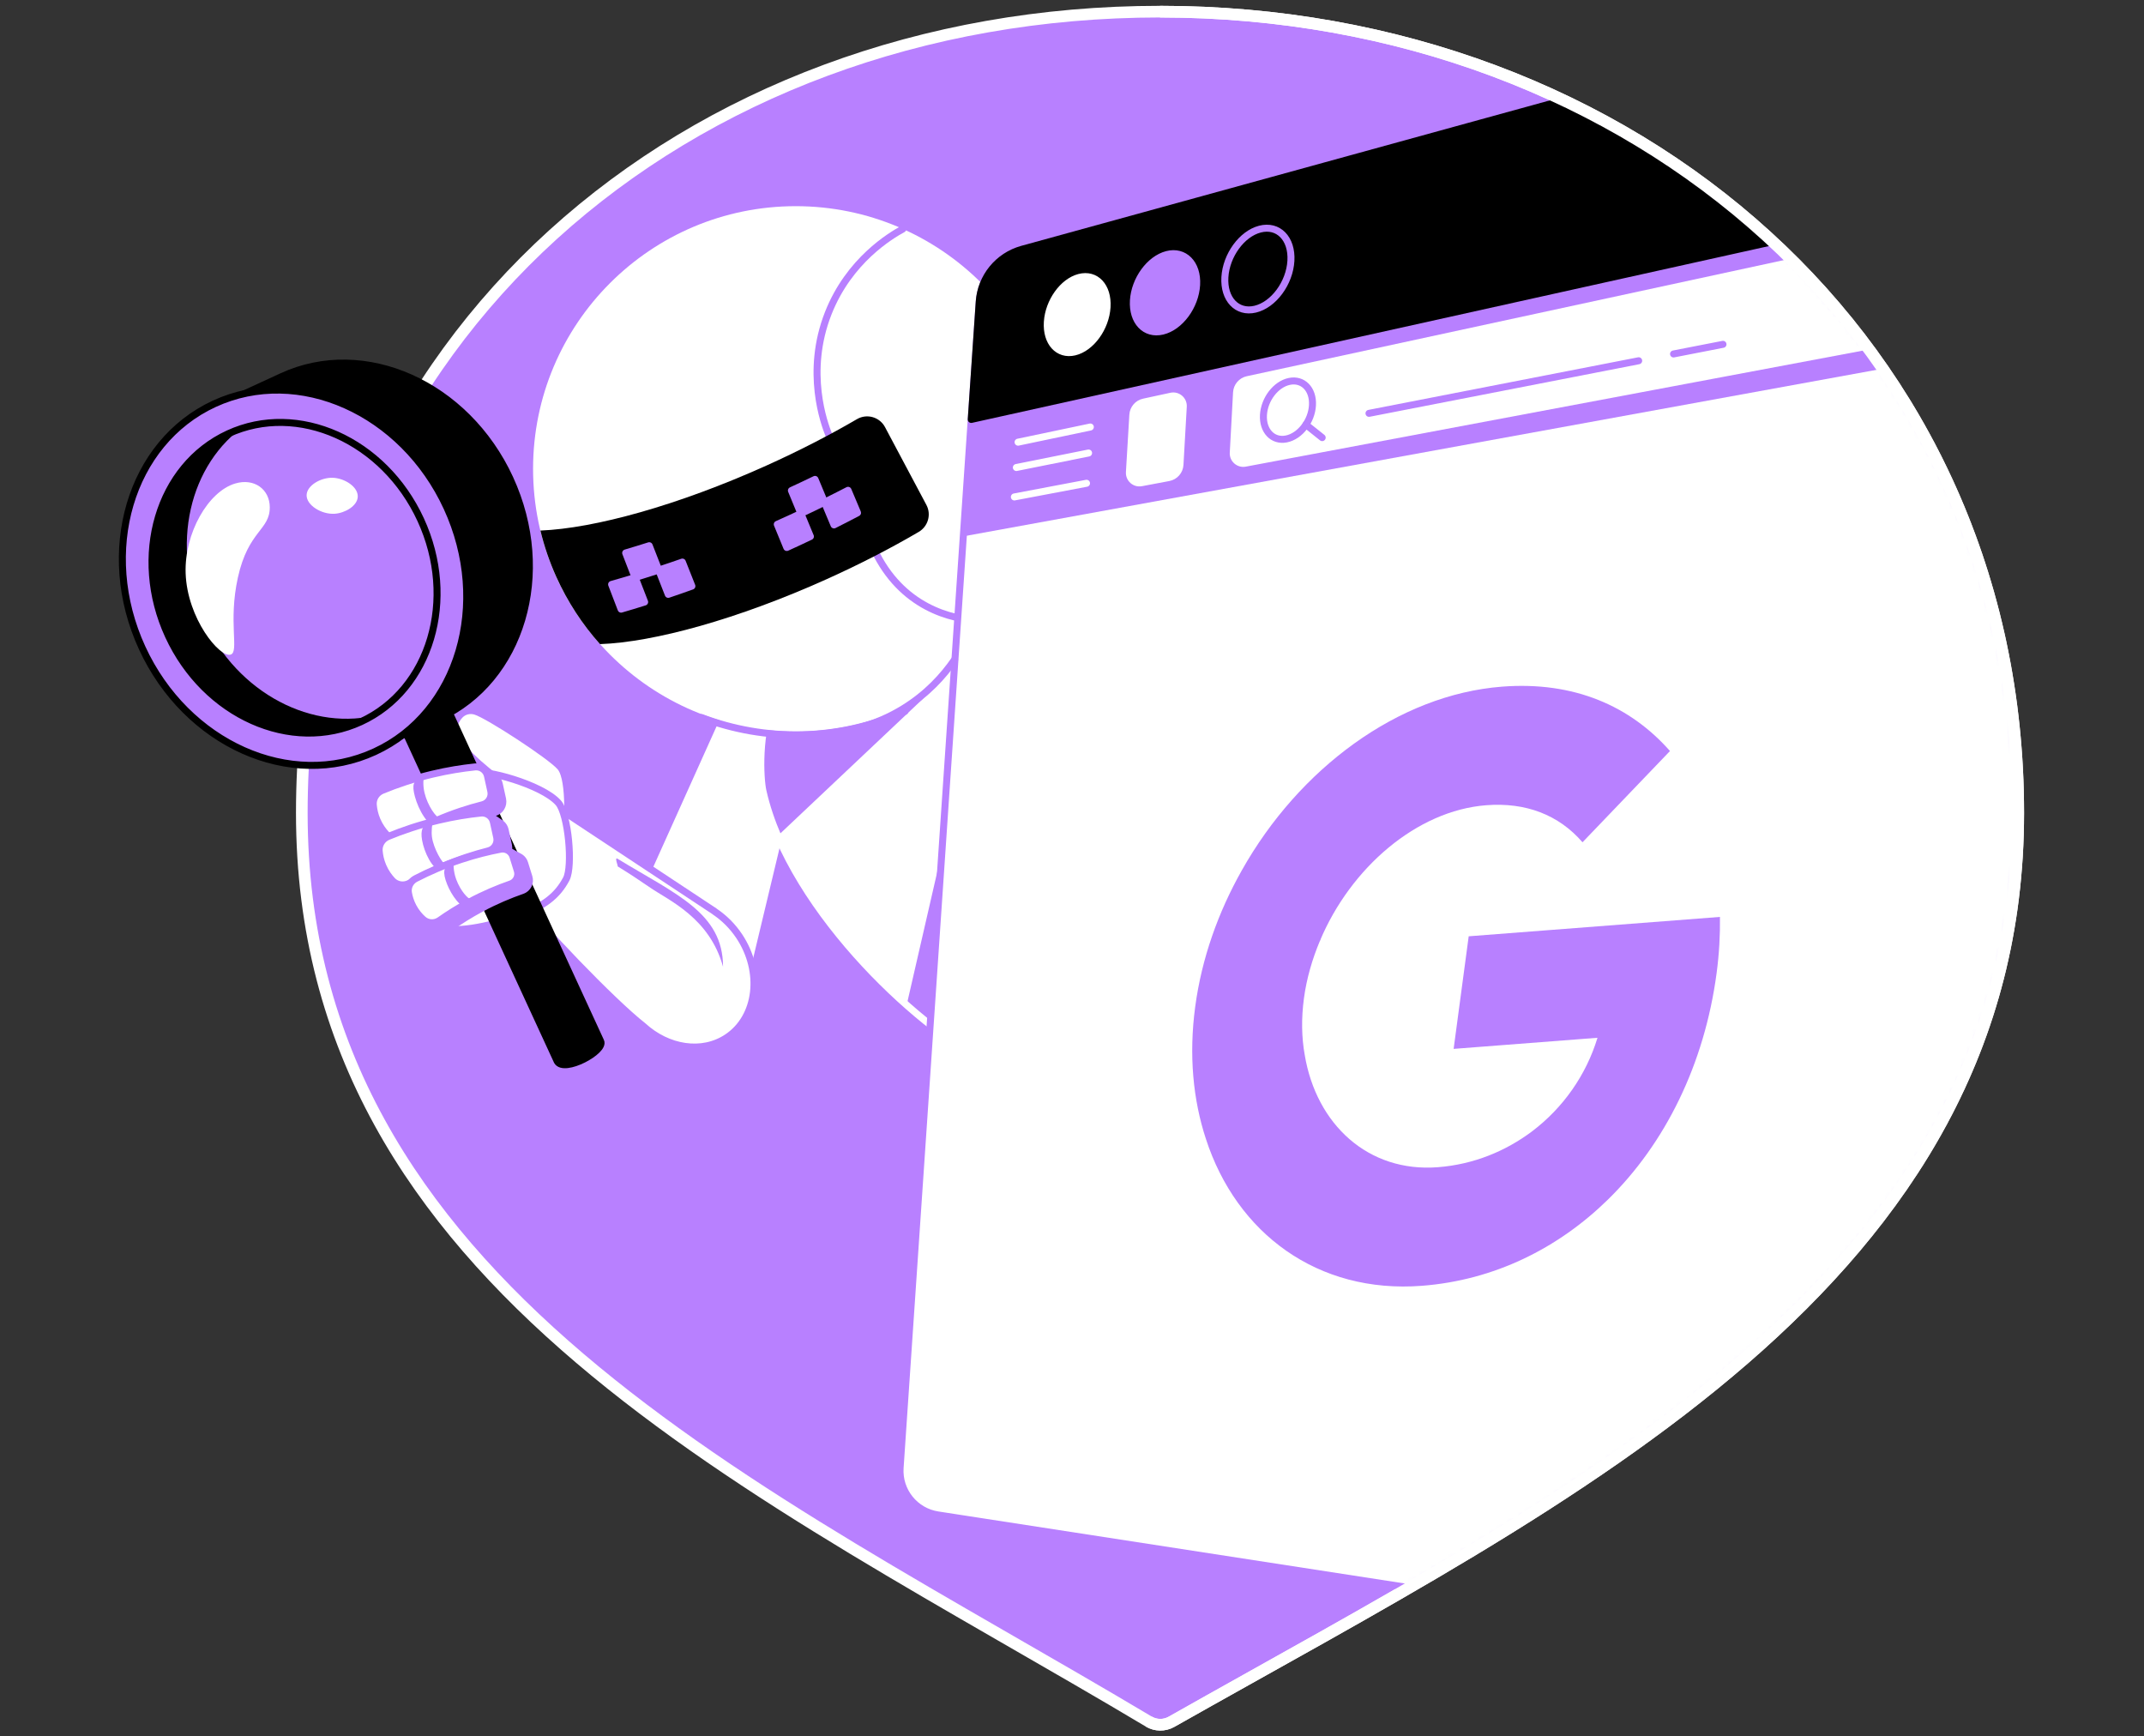 <svg width="368" height="298" viewBox="0 0 368 298" fill="none" xmlns="http://www.w3.org/2000/svg">
<rect x="0" y="0" width="368" height="298" fill="#333333" stroke="none"/>
<path d="M199.107 2C117.753 2 51.803 58.157 51.803 139.511C51.803 220.866 130.511 255.697 197.162 295.446C198.371 296.168 199.857 296.186 201.083 295.492C269.393 256.845 346.415 220.087 346.415 139.508C346.415 58.929 280.458 2 199.107 2Z" fill="#B880FF"/>
<path d="M199.107 2C117.753 2 51.803 58.157 51.803 139.511C51.803 220.866 130.511 255.697 197.162 295.446C198.371 296.168 199.857 296.186 201.083 295.492C269.393 256.845 346.415 220.087 346.415 139.508C346.415 58.929 280.458 2 199.107 2Z" stroke="white" stroke-width="2" stroke-miterlimit="10"/>
<path d="M107.066 158.567L123.866 121.256H140.239L127.593 174.049L107.066 158.567Z" fill="white" stroke="#B880FF" stroke-width="1.2" stroke-linecap="round" stroke-linejoin="round"/>
<path d="M126.86 160.639C125.704 158.91 124.267 157.508 122.689 156.451C122.675 156.437 122.664 156.426 122.654 156.412L95.741 138.623L89.739 154.813C92.113 158.388 105.196 172.042 110.356 176.054C114.584 179.943 120.487 180.915 124.81 178.034C130.03 174.55 130.95 166.761 126.863 160.639H126.86Z" fill="white" stroke="#B880FF" stroke-width="1.2" stroke-linecap="round" stroke-linejoin="round"/>
<path d="M79.474 127.41C78.966 126.716 78.375 125.356 78.579 124.557C78.579 124.55 78.579 124.543 78.582 124.536C78.745 123.919 79.083 123.444 79.431 123.098C79.935 122.598 80.696 122.422 81.397 122.626C83.451 123.225 94.152 130.203 95.716 132.032C97.319 133.906 96.872 142.702 96.467 142.878C95.093 143.473 93.046 142.272 92.243 142.068C91.81 141.958 90.182 135.449 89.76 135.336C86.596 134.483 80.95 129.436 79.47 127.41H79.474Z" fill="white"/>
<path d="M81.954 132.797C82.789 131.92 93.019 134.569 95.84 137.788C97.552 139.74 98.355 148.68 97.189 150.864C95.741 153.569 93.564 155.62 87.971 157.55C82.377 159.48 77.195 160.044 74.912 159.118C67.99 156.307 77.149 137.838 81.954 132.8V132.797Z" fill="white" stroke="#B880FF" stroke-width="1.2" stroke-linecap="round" stroke-linejoin="round"/>
<path d="M103.103 178.708C103.91 180.36 96.826 184.192 95.646 182.142C86.477 162.239 77.308 142.333 68.138 122.431L75.596 118.996L103.103 178.708Z" fill="black" stroke="black" stroke-width="1.2" stroke-linecap="round" stroke-linejoin="round"/>
<path d="M88.069 81.874C80.471 65.381 62.604 57.406 48.158 64.061L36.801 69.291L38.161 72.247C31.627 81.106 30.302 94.126 35.759 105.969C41.215 117.815 51.97 125.265 62.95 126.058L64.309 129.013L75.666 123.782C90.112 117.128 95.66 98.367 88.066 81.874H88.069Z" fill="black"/>
<path d="M76.712 87.105C69.114 70.612 51.248 62.637 36.801 69.291C22.355 75.945 16.807 94.706 24.402 111.199C32 127.692 49.867 135.667 64.313 129.013C78.759 122.359 84.307 103.597 76.712 87.105Z" fill="#B880FF"/>
<path d="M34.927 106.388C29.101 93.738 32.469 79.507 42.311 72.846L43.625 69.764L36.819 72.497L27.269 80.106L23.331 92.921L26.096 107.843L30.376 115.723L36.079 122.581L46.746 127.513H54.386L61.921 125.572L65.225 122.581C53.763 125.731 40.761 119.041 34.934 106.392L34.927 106.388Z" fill="black"/>
<path d="M76.712 87.105C69.114 70.612 51.248 62.637 36.801 69.291C22.355 75.945 16.807 94.706 24.402 111.199C32 127.692 49.867 135.667 64.313 129.013C78.759 122.359 84.307 103.597 76.712 87.105ZM61.942 123.87C49.986 129.376 35.199 122.774 28.907 109.124C22.619 95.474 27.213 79.943 39.169 74.437C51.124 68.932 65.912 75.533 72.203 89.183C78.491 102.833 73.898 118.364 61.942 123.87Z" fill="#B880FF" stroke="black" stroke-width="1.2" stroke-linecap="round" stroke-linejoin="round"/>
<path d="M86.266 137.151L85.691 134.53C85.596 134.093 85.357 133.727 85.04 133.456L85.033 133.449C84.92 133.354 84.797 133.266 84.666 133.199L82.789 131.92L80.094 133.456C78.868 133.66 77.589 133.914 76.265 134.227C72.971 135.009 70.083 136.003 67.631 137.014C66.634 137.426 66.004 138.419 66.092 139.497C66.155 140.261 66.331 141.167 66.74 142.121C66.867 142.417 67.007 142.692 67.156 142.949L66.817 143.604L68.628 144.823C68.688 144.869 68.751 144.908 68.811 144.946L68.829 144.957C69.583 145.429 70.558 145.461 71.354 144.996C73.01 144.027 74.898 143.048 77.015 142.135C79.833 140.92 82.479 140.075 84.832 139.479C85.864 139.219 86.495 138.19 86.266 137.151Z" fill="#B880FF" stroke="#B880FF" stroke-width="1.2" stroke-linecap="round" stroke-linejoin="round"/>
<path d="M66.324 143.206C67.103 144.031 68.353 144.2 69.332 143.629C70.988 142.66 72.876 141.681 74.993 140.769C77.811 139.553 80.457 138.708 82.81 138.113C83.842 137.852 84.472 136.823 84.244 135.784L83.669 133.163C83.454 132.177 82.539 131.515 81.535 131.62C79.326 131.849 76.874 132.237 74.243 132.86C70.949 133.642 68.061 134.636 65.609 135.647C64.612 136.059 63.982 137.052 64.07 138.13C64.133 138.895 64.309 139.8 64.718 140.751C65.165 141.794 65.76 142.6 66.328 143.206H66.324Z" fill="white" stroke="#B880FF" stroke-width="1.2" stroke-linecap="round" stroke-linejoin="round"/>
<path d="M75.423 142.108C73.514 142.108 71.809 138.937 71.21 136.686C70.661 134.636 71.016 134.03 72.08 133.418C72.503 133.174 73.063 132.692 73.306 133.115C73.549 133.537 73.236 133.093 72.816 133.337C72.672 133.418 72.549 134.753 72.862 136.049C73.422 138.363 74.905 140.329 75.423 140.354C75.899 140.375 76.293 140.776 76.283 141.255C76.272 141.734 75.902 142.115 75.423 142.115V142.108Z" fill="#B880FF"/>
<path d="M87.28 145.063L86.706 142.442C86.61 142.005 86.371 141.639 86.054 141.368L86.047 141.361C85.934 141.266 85.811 141.178 85.68 141.111L83.803 139.832L81.108 141.368C79.882 141.572 78.604 141.826 77.279 142.139C73.985 142.921 71.097 143.915 68.645 144.926C67.648 145.338 67.018 146.331 67.106 147.409C67.169 148.174 67.345 149.079 67.754 150.033C67.881 150.329 68.022 150.604 68.17 150.861L67.832 151.516L69.642 152.735C69.702 152.781 69.765 152.82 69.825 152.859L69.843 152.869C70.597 153.341 71.573 153.373 72.369 152.908C74.024 151.939 75.912 150.96 78.029 150.048C80.847 148.832 83.493 147.987 85.846 147.392C86.878 147.131 87.509 146.102 87.28 145.063Z" fill="#B880FF" stroke="#B880FF" stroke-width="1.2" stroke-linecap="round" stroke-linejoin="round"/>
<path d="M67.335 151.118C68.113 151.943 69.364 152.112 70.343 151.541C71.999 150.572 73.887 149.593 76.004 148.681C78.822 147.465 81.468 146.62 83.821 146.025C84.853 145.764 85.483 144.735 85.254 143.696L84.68 141.075C84.465 140.089 83.549 139.427 82.545 139.533C80.337 139.762 77.885 140.149 75.254 140.772C71.96 141.555 69.072 142.548 66.62 143.559C65.623 143.971 64.992 144.964 65.08 146.042C65.144 146.807 65.32 147.712 65.729 148.663C66.176 149.706 66.771 150.512 67.338 151.118H67.335Z" fill="white" stroke="#B880FF" stroke-width="1.2" stroke-linecap="round" stroke-linejoin="round"/>
<path d="M76.004 149.562C75.951 149.562 75.898 149.558 75.845 149.548C74.179 149.245 72.798 146.233 72.443 144.172C72.129 142.362 72.615 141.632 73.619 141.055C74.038 140.812 74.472 140.368 74.715 140.791C74.958 141.213 74.799 140.836 74.38 141.079C74.162 141.206 74.014 142.672 74.141 143.63C74.412 145.662 75.958 148.223 76.458 148.354C76.937 148.442 76.959 148.361 76.871 148.84C76.793 149.266 76.423 149.562 76.004 149.562Z" fill="#B880FF"/>
<path d="M90.792 150.527L90.045 148.121C89.922 147.72 89.668 147.396 89.351 147.17L89.344 147.167C89.231 147.086 89.108 147.015 88.981 146.962L87.121 145.916L84.726 147.568C83.595 147.857 82.419 148.195 81.207 148.597C78.188 149.59 75.567 150.753 73.355 151.894C72.453 152.359 71.943 153.338 72.112 154.339C72.231 155.05 72.471 155.881 72.929 156.741C73.07 157.009 73.225 157.252 73.383 157.484L73.119 158.125L74.912 159.119C74.972 159.157 75.032 159.189 75.095 159.221L75.113 159.231C75.856 159.612 76.772 159.566 77.48 159.066C78.953 158.027 80.64 156.959 82.542 155.938C85.078 154.575 87.488 153.574 89.64 152.827C90.584 152.5 91.091 151.489 90.796 150.538L90.792 150.527Z" fill="#B880FF" stroke="#B880FF" stroke-width="1.2" stroke-linecap="round" stroke-linejoin="round"/>
<path d="M72.626 157.79C73.419 158.502 74.602 158.558 75.472 157.945C76.945 156.906 78.632 155.838 80.534 154.817C83.07 153.454 85.48 152.453 87.632 151.706C88.576 151.379 89.084 150.368 88.788 149.417L88.041 147.011C87.759 146.106 86.85 145.56 85.92 145.739C83.874 146.13 81.612 146.687 79.199 147.483C76.18 148.476 73.56 149.639 71.347 150.78C70.446 151.245 69.935 152.224 70.104 153.225C70.224 153.936 70.463 154.768 70.921 155.627C71.421 156.564 72.041 157.272 72.626 157.793V157.79Z" fill="white" stroke="#B880FF" stroke-width="1.2" stroke-linecap="round" stroke-linejoin="round"/>
<path d="M80.819 156.061C79.086 156.061 77.448 153.535 76.74 151.753C75.909 149.66 76.177 148.801 77.212 148.082C77.61 147.804 78.287 147.547 78.287 147.547C78.565 147.945 78.318 147.73 77.917 148.008C77.804 148.086 77.793 149.527 78.301 150.907C79.048 152.936 80.393 154.342 80.819 154.303C81.291 154.257 81.742 154.596 81.799 155.068C81.859 155.54 81.549 155.973 81.077 156.043C80.989 156.057 80.904 156.061 80.816 156.061H80.819Z" fill="#B880FF"/>
<path d="M132.658 119.741C130.023 125.567 130.478 133.652 130.953 135.762C135.73 156.852 159.409 178.029 170.487 182.732C181.714 173.108 184.623 148.623 195.85 139.003L166.475 98.176L132.658 119.745V119.741Z" fill="white"/>
<path d="M143.931 114.074L132.288 122.285C132.232 122.535 131.985 122.665 131.609 122.711C130.171 128.027 130.555 133.991 130.953 135.759C131.535 138.33 132.405 140.905 133.493 143.452L159.409 118.991L143.931 114.07V114.074Z" fill="#B880FF"/>
<path d="M168.159 117.9L155.622 172.483C161.219 177.436 166.623 181.089 170.487 182.73C173.932 179.778 176.592 175.424 178.949 170.535L168.155 117.9H168.159Z" fill="#B880FF"/>
<path d="M132.658 119.741C130.023 125.567 130.478 133.652 130.953 135.762C135.73 156.852 159.409 178.029 170.487 182.732C181.714 173.108 184.623 148.623 195.85 139.003L166.475 98.176L132.658 119.745V119.741Z" stroke="white" stroke-width="1.2" stroke-linecap="round" stroke-linejoin="round"/>
<path d="M136.582 125.554C161.482 125.554 181.668 105.369 181.668 80.468C181.668 55.568 161.482 35.383 136.582 35.383C111.682 35.383 91.497 55.568 91.497 80.468C91.497 105.369 111.682 125.554 136.582 125.554Z" fill="white"/>
<path d="M142.254 74.634C141.479 72.697 138.196 63.866 142.151 53.781C145.737 44.65 152.941 40.405 154.963 39.303" stroke="#B880FF" stroke-width="1.2" stroke-linecap="round" stroke-linejoin="round"/>
<path d="M149.25 92.414C153.339 103.186 161.86 106.075 167.387 106.427C169.582 106.568 171.304 106.307 172.094 105.983" stroke="#B880FF" stroke-width="1.2" stroke-linecap="round" stroke-linejoin="round"/>
<path d="M151.909 73.306C150.983 71.566 148.802 70.939 147.101 71.929C142.405 74.666 137.174 77.364 131.563 79.894C116.349 86.745 102.019 90.687 92.758 91.053C93.406 93.73 94.304 96.383 95.477 98.986C97.429 103.315 99.979 107.183 102.987 110.544C112.245 110.216 126.645 106.264 141.937 99.377C147.629 96.813 152.931 94.072 157.679 91.293C159.296 90.349 159.888 88.302 159.007 86.65L151.909 73.31V73.306Z" fill="black"/>
<path d="M110.649 103.319C109.3 103.742 107.951 104.151 106.605 104.542C106.062 103.129 105.52 101.716 104.978 100.297C106.323 99.916 107.669 99.525 109.018 99.113C109.56 100.519 110.103 101.917 110.649 103.319Z" fill="#B880FF" stroke="#B880FF" stroke-width="1.2" stroke-linecap="round" stroke-linejoin="round"/>
<path d="M118.754 100.591C117.402 101.077 116.049 101.55 114.7 102.004C114.157 100.616 113.611 99.228 113.069 97.837C114.418 97.396 115.771 96.935 117.123 96.463C117.669 97.84 118.212 99.218 118.758 100.591H118.754Z" fill="#B880FF" stroke="#B880FF" stroke-width="1.2" stroke-linecap="round" stroke-linejoin="round"/>
<path d="M113.066 97.838C111.716 98.278 110.367 98.704 109.018 99.116C108.476 97.711 107.933 96.305 107.391 94.896C108.736 94.498 110.085 94.086 111.435 93.656C111.977 95.051 112.523 96.446 113.066 97.838Z" fill="#B880FF" stroke="#B880FF" stroke-width="1.2" stroke-linecap="round" stroke-linejoin="round"/>
<path d="M139.101 92.071C137.752 92.716 136.399 93.346 135.047 93.959C134.501 92.638 133.958 91.314 133.412 89.986C134.765 89.383 136.117 88.767 137.467 88.133C138.009 89.447 138.555 90.761 139.098 92.067L139.101 92.071Z" fill="#B880FF" stroke="#B880FF" stroke-width="1.2" stroke-linecap="round" stroke-linejoin="round"/>
<path d="M147.189 88.007C145.843 88.715 144.498 89.409 143.149 90.086C142.606 88.789 142.064 87.489 141.518 86.19C142.867 85.524 144.216 84.844 145.562 84.147C146.104 85.436 146.646 86.722 147.189 88.004V88.007Z" fill="#B880FF" stroke="#B880FF" stroke-width="1.2" stroke-linecap="round" stroke-linejoin="round"/>
<path d="M141.521 86.189C140.172 86.855 138.823 87.503 137.47 88.137C136.928 86.823 136.382 85.506 135.839 84.185C137.192 83.565 138.541 82.927 139.89 82.275C140.433 83.582 140.979 84.886 141.521 86.189Z" fill="#B880FF" stroke="#B880FF" stroke-width="1.2" stroke-linecap="round" stroke-linejoin="round"/>
<path d="M155.326 122.08C143.835 127.255 131.334 127.283 120.414 123.144" stroke="#B880FF" stroke-width="1.2" stroke-linecap="round" stroke-linejoin="round"/>
<mask id="mask0_10180_219" style="mask-type:luminance" maskUnits="userSpaceOnUse" x="51" y="2" width="296" height="294">
<path d="M199.107 2C117.753 2 51.803 58.157 51.803 139.511C51.803 220.866 130.511 255.697 197.162 295.446C198.371 296.168 199.857 296.186 201.083 295.492C269.393 256.845 346.415 220.087 346.415 139.508C346.415 58.929 280.458 2 199.107 2Z" fill="white"/>
</mask>
<g mask="url(#mask0_10180_219)">
<path d="M395.829 296.249L160.971 259.991C157.04 259.385 154.225 255.87 154.497 251.9L168.076 51.785C168.365 47.523 171.32 43.905 175.438 42.771L395.829 -17.867V296.249Z" fill="white"/>
<path d="M395.829 50.027L165.343 92.048L166.706 71.979L395.829 21.166V50.027Z" fill="#B880FF"/>
<path d="M200.699 82.556L196.003 83.44C194.517 83.718 193.164 82.527 193.256 81.016L193.844 71.164C193.925 69.825 194.887 68.701 196.197 68.419L200.889 67.405C202.39 67.081 203.788 68.275 203.7 69.807L203.133 79.787C203.056 81.161 202.052 82.302 200.699 82.556Z" fill="white"/>
<path d="M353.889 53.753L213.828 80.085C212.348 80.363 210.995 79.179 211.08 77.675L211.644 67.329C211.718 65.984 212.683 64.853 213.997 64.568L354.132 34.273L353.889 53.753Z" fill="white"/>
<path d="M225.276 69.528C225.138 72.276 223.117 74.879 220.781 75.333C218.463 75.784 216.716 73.945 216.86 71.237C217.005 68.531 218.981 65.949 221.292 65.46C223.624 64.966 225.417 66.784 225.276 69.528Z" stroke="#B880FF" stroke-width="1.2" stroke-linecap="round" stroke-linejoin="round"/>
<path d="M224.148 72.875L226.942 75.105" stroke="#B880FF" stroke-width="1.2" stroke-linecap="round" stroke-linejoin="round"/>
<path d="M395.829 296.249L160.971 259.991C157.04 259.385 154.225 255.87 154.497 251.9L168.076 51.785C168.365 47.523 171.32 43.905 175.438 42.771L395.829 -17.867" stroke="#B880FF" stroke-width="1.2" stroke-linecap="round" stroke-linejoin="round"/>
<path d="M395.829 21.167L166.706 71.984L168.076 51.788C168.365 47.526 171.321 43.908 175.439 42.774L395.829 -17.867V21.167Z" fill="black" stroke="black" stroke-width="1.2" stroke-linecap="round" stroke-linejoin="round"/>
<path d="M190.015 52.705C189.797 56.277 187.285 59.726 184.439 60.402C181.621 61.068 179.542 58.757 179.768 55.256C179.993 51.758 182.431 48.341 185.242 47.608C188.085 46.868 190.233 49.144 190.015 52.705Z" fill="white" stroke="white" stroke-width="1.2" stroke-linecap="round" stroke-linejoin="round"/>
<path d="M205.391 48.882C205.183 52.553 202.545 56.117 199.526 56.833C196.543 57.537 194.327 55.181 194.542 51.58C194.757 47.987 197.318 44.458 200.294 43.683C203.271 42.908 205.599 45.219 205.391 48.882Z" fill="#B880FF" stroke="#B880FF" stroke-width="1.2" stroke-linecap="round" stroke-linejoin="round"/>
<path d="M221.574 44.754C221.355 48.59 218.597 52.313 215.448 53.06C212.334 53.796 210.016 51.334 210.242 47.572C210.467 43.82 213.144 40.132 216.251 39.322C219.393 38.501 221.792 40.928 221.574 44.754Z" stroke="#B880FF" stroke-width="1.2" stroke-linecap="round" stroke-linejoin="round"/>
<path d="M174.745 75.886L187.148 73.283" stroke="white" stroke-width="1.2" stroke-linecap="round" stroke-linejoin="round"/>
<path d="M174.107 85.285L186.492 82.939" stroke="white" stroke-width="1.2" stroke-linecap="round" stroke-linejoin="round"/>
<path d="M186.845 77.746L174.449 80.233" stroke="white" stroke-width="1.2" stroke-linecap="round" stroke-linejoin="round"/>
<path d="M281.267 61.912L234.977 70.937" stroke="#B880FF" stroke-width="1.2" stroke-linecap="round" stroke-linejoin="round"/>
<path d="M295.735 59.092L287.249 60.747" stroke="#B880FF" stroke-width="1.2" stroke-linecap="round" stroke-linejoin="round"/>
</g>
<path d="M142.437 125.816C145.251 125.542 150.084 124.675 155.097 121.579C159.106 119.103 161.916 116.013 163.851 113.203" stroke="#B880FF" stroke-width="1.2" stroke-linecap="round" stroke-linejoin="round"/>
<path d="M124.104 165.913C121.796 157.533 114.825 154.546 111.641 152.365C109.432 150.854 108.129 149.988 106.015 148.688C106.117 148.621 105.392 147.008 106.015 147.388C115.963 153.465 124.104 156.645 124.104 165.913Z" fill="#B880FF"/>
<path d="M294.639 167.029C295.092 163.645 295.255 160.452 295.216 157.36L252.09 160.686L249.504 180.009L274.196 178.104C272.24 184.531 268.28 190.137 262.983 194.149L261.263 207.003L275.994 205.867C285.818 196.247 292.546 182.668 294.639 167.029Z" fill="#B880FF"/>
<path d="M244.06 220.669C256.426 219.715 267.388 214.29 275.994 205.867L262.983 194.15C258.448 197.552 252.967 199.841 246.785 200.318C234.839 201.239 225.936 192.979 223.945 181.047L208.755 182.219L206.983 195.458C212.253 211.673 226.161 222.049 244.06 220.669Z" fill="#B880FF"/>
<path d="M223.945 181.049C223.403 178.038 223.349 174.777 223.808 171.35C224.267 167.922 225.242 164.582 226.571 161.426L228.344 148.187L213.154 149.359C209.096 156.541 206.258 164.477 205.145 172.789C204.033 181.101 204.783 188.76 206.983 195.46L223.945 181.049Z" fill="#B880FF"/>
<path d="M255.101 138.193C261.856 137.672 267.537 139.821 271.625 144.551L286.638 128.892C279.851 121.189 270.191 116.888 257.826 117.842C239.927 119.222 222.922 131.982 213.155 149.358L226.572 161.425C231.832 148.935 243.156 139.114 255.101 138.193Z" fill="#B880FF"/>
<path d="M57.444 88.17C55.185 88.315 52.579 86.701 52.628 84.961C52.674 83.334 55.027 81.95 57.067 81.995C59.106 82.041 61.47 83.528 61.406 85.243C61.346 86.839 59.201 88.058 57.444 88.17Z" fill="white"/>
<path d="M39.605 112.335C41.078 111.853 39.14 106.777 40.831 99.118C42.624 91.006 46.33 91.006 46.305 87.04C46.288 84.007 43.663 81.995 40.359 82.981C35.709 84.366 31.637 91.52 31.863 98.368C32.123 106.167 37.738 112.952 39.602 112.339L39.605 112.335Z" fill="white"/>
<path d="M197.159 295.446C198.367 296.168 199.853 296.186 201.079 295.492C269.389 256.845 346.411 220.087 346.411 139.508C346.411 58.929 280.457 2 199.107 2" stroke="white" stroke-width="2" stroke-miterlimit="10"/>
</svg>

